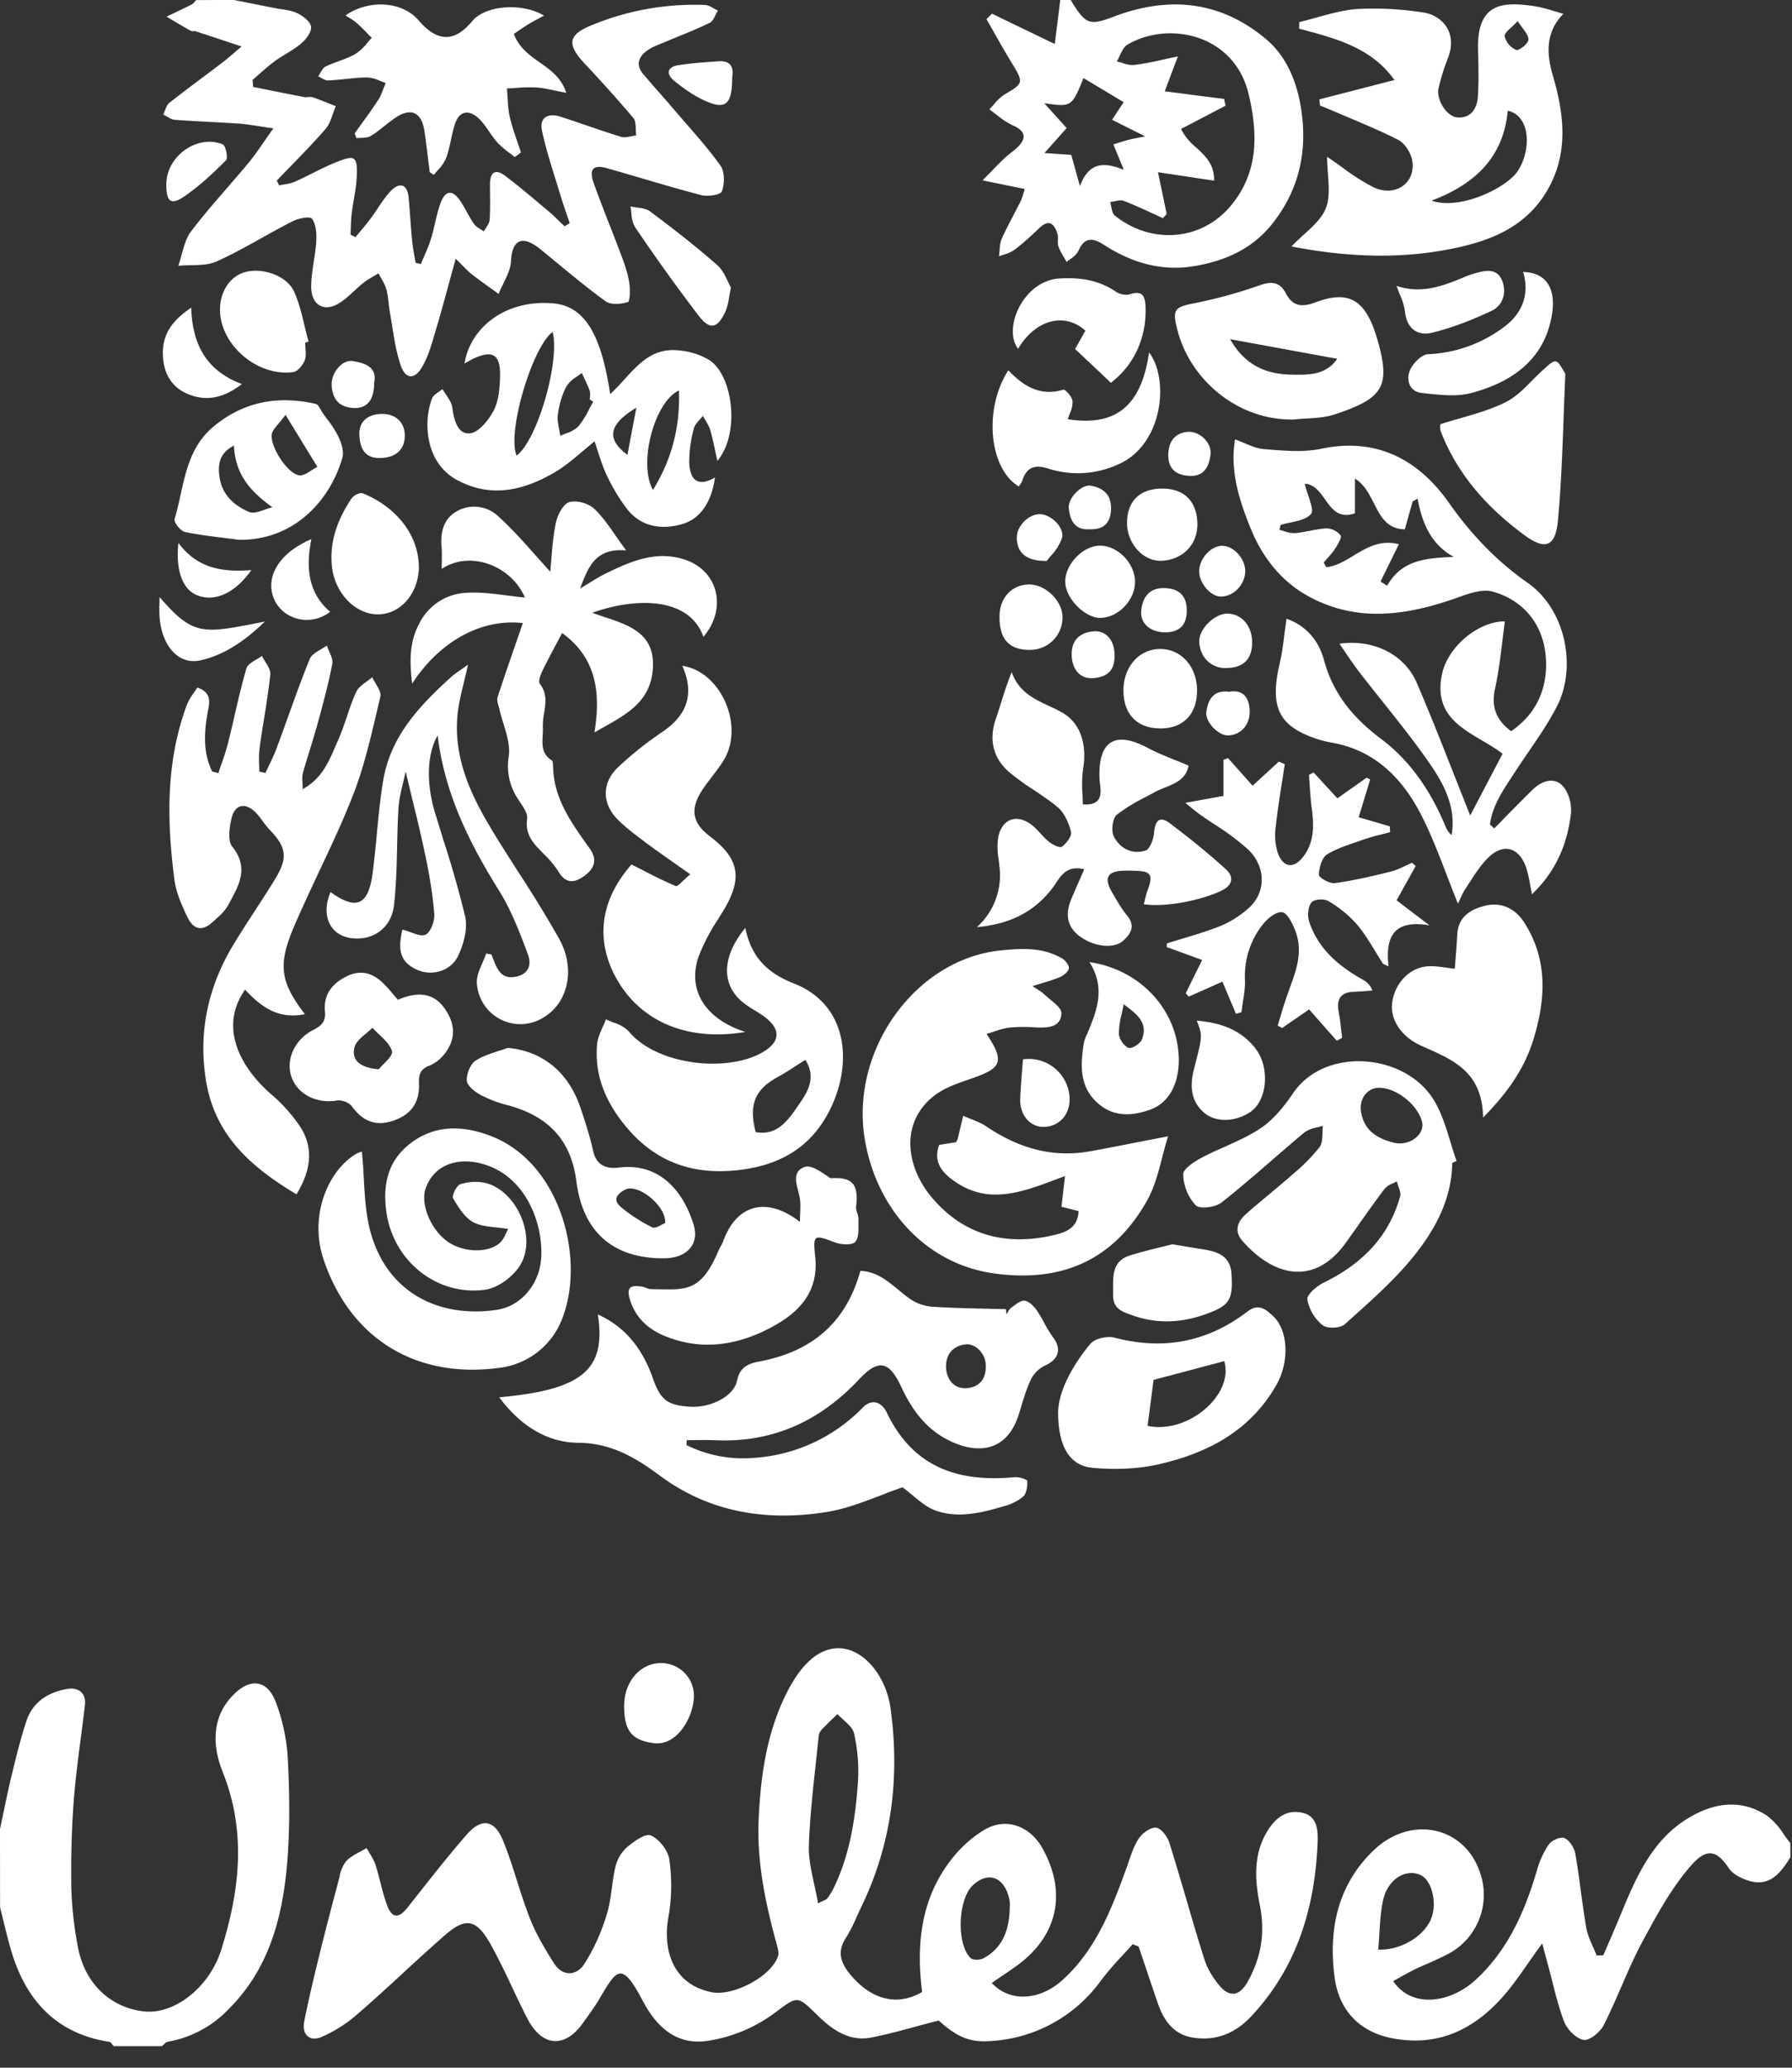 <svg width="26" height="30" fill="none" xmlns="http://www.w3.org/2000/svg"><rect width="100%" height="100%" fill="#333333" stroke="none"/><path d="M3.396 0L4 .12c.105.02.217.025.31.07.083.04.191.12.203.195.011.073-.07.184-.14.243-.118.102-.264.17-.391.263-.111.082-.211.178-.317.268l.008.102c.246.05.493.1.74.147.04.008.087-.009.125.003.112.039.223.086.334.13-.049.112-.074.245-.15.332-.225.259-.47.5-.706.747l.034.07c.075-.017.156-.022.226-.053.203-.09.399-.203.605-.285.271-.109.306-.084.295.21-.007.177-.051.35-.072.527-.013.104-.013.21-.018.316l.072.036c.074-.091.152-.18.222-.274.101-.134.182-.287.298-.404.115-.115.23-.099.25.098.02.211.031.423.052.635.01.106.032.211.05.317l.076.018c.05-.122.109-.241.147-.367.053-.169.077-.348.137-.513.072-.196.177-.203.292-.03.07.105.122.223.194.326.033.048.094.075.143.111.03-.056.08-.11.085-.168.011-.172.005-.344.005-.516 0-.171.077-.23.215-.127.218.164.427.344.637.52.08.067.153.144.23.216l.075-.045c-.047-.14-.098-.28-.14-.422-.092-.305-.196-.608-.262-.918-.042-.196.09-.26.26-.207.297.094.59.204.887.294.066.02.146-.012.22-.02-.013-.085.004-.197-.042-.253A19.7 19.7 0 008.48.92c-.258-.279-.24-.416.109-.556a3.902 3.902 0 011.64-.292c.063.003.124.053.187.081-.038.06-.063.15-.117.177-.207.102-.423.183-.635.273-.09.039-.188.07-.268.126-.125.087-.181.205-.064.345.152.18.31.354.463.534.223.262.459.516.659.796.062.088.06.263.02.372-.02.052-.205.08-.3.055-.459-.12-.912-.262-1.37-.391-.198-.056-.263.015-.188.222.13.365.28.723.414 1.085.044.118.083.241.101.365.013.092.01.261-.022.271-.1.03-.245.043-.322-.012-.323-.234-.627-.495-.937-.748-.243-.2-.417-.182-.436.166-.008.162-.117.317-.18.475-.128-.093-.258-.183-.382-.28-.066-.05-.121-.114-.24-.23-.105.376-.19.704-.287 1.029-.055.184-.105.378-.2.54-.112.193-.245.18-.315-.033-.079-.238-.106-.493-.15-.741-.022-.116-.024-.237-.054-.35-.022-.082-.075-.156-.115-.233-.074.046-.153.086-.221.14-.118.094-.22.212-.345.29-.22.14-.411.032-.41-.239.001-.218.06-.435.074-.654.006-.112-.003-.25-.063-.33-.03-.04-.2-.005-.286.04-.369.187-.721.411-1.097.58-.163.073-.37.044-.556.063.06-.168.083-.363.184-.497.264-.349.564-.669.843-1.006.114-.139.21-.293.352-.49-.207-.03-.349-.058-.491-.069-.313-.022-.627-.032-.94-.056-.057-.004-.111-.05-.166-.076.028-.058.043-.134.088-.17.255-.201.517-.392.775-.588.077-.06.15-.125.273-.23C3.25.59 3.044.52 2.84.455c-.023-.008-.054.003-.074-.009C2.647.38 2.532.31 2.416.242c.122-.059.245-.116.367-.178.025-.012.042-.041.062-.062C3.03 0 3.213 0 3.395 0z" fill="#fff"/><path fill-rule="evenodd" clip-rule="evenodd" d="M16.163.24c-.358.136-.41.12-.628-.24h-.152c-.025.205-.05.41-.08.638l-.643-.31-.268-.13-.079.08.122.214c.083.148.167.296.256.44.162.267.156.28-.115.438a.66.66 0 00-.153.142c-.022.026-.044.05-.068.074l.06.046c.05.038.099.077.15.113.048.033.1.06.153.085.175.083.168.19.039.313-.03.027-.06.051-.092.076a1.442 1.442 0 00-.099.084 6.594 6.594 0 00-.202.204l-.108.11.343.07.27.055a3.15 3.15 0 00-.026.083.65.65 0 01-.037.1l-.097.188c-.06.116-.122.232-.175.352-.023.052-.027.113-.032.173-.002.027-.004.054-.008.08l.073-.025a.486.486 0 00.153-.07c.126-.094.244-.203.358-.313.142-.136.219-.066.265.085.009.027.007.057.006.088-.001.031-.003.063.007.09.02.057.05.11.082.162l.038.066a.735.735 0 01.06-.047.32.32 0 00.11-.113c.09-.209.213-.189.369-.09.408.263.843.393 1.33.307.445-.078.834-.253 1.123-.622.405-.516.515-1.108.394-1.748-.068-.358-.22-.691-.493-.92-.665-.56-1.416-.627-2.206-.328zm.638 2.259l.814.122c.006-.237-.129-.36-.262-.483a.82.82 0 01-.218-.267l.646-.337-.011-.053-.01-.046-.397-.05c-.146-.02-.299-.039-.464-.06l.091-.242.1-.264c-.072.014-.139.029-.203.043a4.52 4.52 0 01-.43.081.416.416 0 01-.173-.03 1.046 1.046 0 00-.08-.022.907.907 0 00.044-.086c.03-.064.06-.128.11-.157.596-.35 1.55-.155 1.758.716.134.565.142 1.1-.217 1.57-.442.581-1.204.614-1.725.193-.03-.025-.041-.077-.051-.128a.98.98 0 00-.016-.068.63.63 0 00.065-.011c.046-.01.093-.02.131-.006.141.054.28.118.417.181l.152.07.055-.061-.126-.605zm-.581-.424l-.066.021.106.257.045.111c-.276-.111-.503-.123-.636.236l-.018-.063-.108-.39a73.06 73.06 0 01-.22-.015l-.169-.012.322-.362-.325-.36c.397.055.397.055.57-.365l.583.35c-.05.073-.098.146-.169.255l.48.24c-.042.01-.078.016-.108.022-.06.012-.1.02-.14.03a3.108 3.108 0 00-.148.045zm-5.28 19.077a1.85 1.85 0 01-.981-.186l.005-.071.13-.001c.096-.001.19-.002.286.002.825.037 1.51-.272 2.081-.88.285-.305.44-.275.62.116.144.31.34.576.629.736.411.23.891.24 1.074-.355l.02-.065c.044-.148.089-.297.154-.435a.442.442 0 01.203-.2c.201-.089.246-.24.116-.413a1.834 1.834 0 01-.127-.208 2.047 2.047 0 00-.108-.181c-.043-.061-.113-.132-.176-.14-.05-.005-.107.038-.16.077l-.019.014-.015.011c-.021.015-.035.04-.05.064a.529.529 0 01-.018.032l-.01-.075-.31-.007c-.26-.006-.52-.011-.78-.03a.67.67 0 01-.325-.129c-.052-.037-.101-.078-.15-.119-.16-.131-.32-.263-.546-.27-.21.758-.706 1.161-1.427 1.307l-.016.003c-.153.03-.3.06-.347.285-.049.232-.392.392-.672.376-.344-.02-.438-.1-.55-.417-.145-.408-.383-.735-.797-.922.124.805-.226 1.093-1.431 1.202.293.394.677.656 1.148.66.472.003.829.213 1.185.478.725.537 1.548.661 2.402.529.276-.043.543-.145.796-.242.11-.043.217-.084.321-.119.051.037.1.078.148.118.106.088.21.175.329.218.326.118.663.036.987-.06a.74.74 0 00.285-.14c.05-.046.064-.15.06-.227 0-.023-.118-.061-.179-.056-.804.076-1.47-.127-1.858-.936-.076-.157-.218-.206-.347-.076a2.422 2.422 0 01-1.58.732zm3.064-1.646c.157-.021.3.147.299.304.007.227-.128.324-.287.331-.175.008-.285-.126-.29-.309-.003-.184.101-.303.278-.326zm5.43-10.166c.489-.071.944.152 1.123.57.187.435.361.877.539 1.328l.235.594.47-.897c-.092-.07-.194-.13-.296-.19-.35-.207-.696-.412-.584-.959.083-.41.54-.776.913-.77-.014.101-.026.202-.038.302-.028.225-.055.45-.104.668-.06.272.016.46.232.623.372-.251.53-.63.506-1.046-.027-.487-.315-.852-.771-.979-.153-.042-.341.025-.517.088-.04.014-.078.028-.116.04-.685.227-1.364.305-2.03-.054-.411-.222-.687-.58-.86-1.014-.158-.399-.293-.81-.217-1.27.046.017.09.036.135.055.096.04.187.08.282.087l.074.006c.252.02.511.04.754-.01.798-.17 1.41.148 1.856.78.324.461.691.846 1.143 1.163.561.393.718 1.237.422 1.802-.12.231-.268.447-.416.663a18.44 18.44 0 00-.195.291l-.045.069c-.138.211-.277.422-.312.682l.063.057c.055-.055.11-.11.163-.167h.001c.128-.131.257-.262.388-.39.182-.178.379-.183.486.002a.586.586 0 01.075.336c-.052.447-.218.842-.566 1.175l-.026-.135a1.89 1.89 0 00-.054-.24c-.096-.3-.326-.375-.547-.164-.1.096-.18.216-.258.336l-.07.107a.995.995 0 00-.079.147 2.888 2.888 0 01-.04.084c-.056-.139-.11-.276-.161-.411-.113-.294-.222-.578-.358-.848-.278-.556-.687-.97-1.32-1.078a1.536 1.536 0 01-.26-.07c-.513-.186-.63-.464-.486-1.083.034-.143.052-.29.07-.438l.028-.204c.26.087.462.295.543.597.135.503.435.85.838 1.153.418.314.713.754.92 1.249.021.051.047.1.094.14.07-.406-.113-.742-.32-1.043-.214-.309-.448-.602-.682-.896a32.826 32.826 0 01-.348-.441c-.064-.084-.123-.172-.186-.264l-.09-.133zm.596-.903l.096.061c.215-.38.569-.398.946-.418h.022c-.332-.18-.461-.49-.526-.845l-.072.039-.059.211v.001l-.055.194c-.26-.006-.352-.188-.448-.378-.069-.136-.14-.275-.275-.358v.503c-.233.082-.333-.06-.434-.201-.078-.11-.156-.22-.295-.228.012.053.031.11.05.167.04.12.078.233.04.274-.066.073-.183.098-.3.123-.047.01-.096.02-.14.035l-.017.07.07.02a.428.428 0 00.157.028c.07-.006.14-.02.21-.033.083-.016.165-.032.249-.036a.276.276 0 01.202.103c.02.027-.04.132-.079.19-.033.052-.075.098-.116.144l-.051.06.038.066c.142-.014.268-.09.396-.168.19-.115.388-.235.657-.165l-.258.525-.008.016z" fill="#fff"/><path d="M3.017 10.315c.026-.132.052-.268-.154-.34-.015.025-.033.05-.05.076a.809.809 0 00-.101.173c-.307.827-.293 1.683-.181 2.541.023.181.102.358.18.525.098.21.228.228.388.075l.052-.048a.683.683 0 00.154-.175l.038-.07c.133-.247.265-.491.027-.788-.068-.085-.042-.282-.01-.415.048-.196.193-.228.338-.092a.98.98 0 01.112.135c.03.04.06.082.095.118.252.262.277.411.086.725-.098.16-.2.317-.302.474-.095.146-.19.291-.28.44-.383.62-.54 1.29-.418 2.024.136.805.68 1.255 1.31 1.635.192-.312.263-.642.066-.963a2.315 2.315 0 00-.448-.502c-.432-.383-.747-.96-.363-1.505.29.318.537.42.868.357-.352-.46-.398-.706-.163-1.26.117-.274.244-.543.37-.813.172-.364.344-.729.49-1.104.153-.39.25-.804.347-1.216l.05-.214c.014-.055-.026-.122-.067-.19-.018-.031-.037-.062-.05-.092a1.325 1.325 0 01-.081.062c-.062.045-.124.09-.152.15-.054.117-.095.24-.136.363-.04.117-.08.234-.13.346l-.039.089c-.098.228-.2.465-.471.614 0-.037-.002-.07-.003-.098a.454.454 0 01.005-.136c.033-.115.068-.23.104-.345.036-.119.073-.237.106-.357.08-.291.16-.584.217-.881.011-.055-.017-.119-.045-.182a.918.918 0 01-.034-.085c-.027.02-.058.038-.09.057-.067.04-.134.08-.158.138-.114.28-.216.563-.317.846-.055.153-.11.306-.167.458-.03.082-.069.161-.107.24l-.052.11-.042-.01-.047-.01-.002-.104a1.31 1.31 0 01.005-.227c.019-.139.04-.277.063-.415.035-.221.07-.442.094-.664.005-.058-.034-.12-.072-.183-.018-.029-.036-.057-.05-.086-.024.02-.054.037-.083.054-.063.038-.127.076-.142.128-.065.222-.117.448-.17.675-.03.135-.062.27-.096.405a3.24 3.24 0 01-.095.304l-.045.134a5.097 5.097 0 00-.043-.01l-.047-.012c-.13-.265-.12-.546-.07-.833l.008-.046zm11.297 4.686c.26.393.221.49-.176.632l-.08.028c-.175.06-.355.123-.499.233-.488.372-.43 1.004-.052 1.464.47.57 1.094.725 1.786.561.152-.035.346-.094.356-.347-.078-.02-.153-.04-.248-.063l.051-.446-.118.044c-.524.198-1.024.386-1.526.002-.154-.118-.266-.263-.182-.498l.139-.022h.003l.104-.017a.439.439 0 01.01-.02.125.125 0 00.014-.031l.061-.257.018-.075c.035.016.072.03.108.045.08.032.16.063.229.11.463.313.96.46 1.513.358.238-.043.476-.09.73-.14h.001l.392-.076c-.03.094-.056.193-.082.293-.057.223-.116.45-.227.646-.494.874-1.254 1.186-2.22 1.05-1.012-.142-1.72-.968-1.876-1.973-.198-1.28.746-2.59 1.98-2.713.315-.032.604-.044.882.113.048.028.108.1.103.145-.004.047-.073.104-.125.127-.078.034-.159.058-.255.088l-.147.045c.032.022.058.04.08.053.039.025.064.041.085.062.027.025.059.052.09.078.082.067.166.136.164.201-.007.204-.193.212-.358.206l-.039-.002a2.276 2.276 0 00-.36.004 1.095 1.095 0 00-.22.058l-.109.034z" fill="#fff"/><path fill-rule="evenodd" clip-rule="evenodd" d="M18.92 3.4c-.06.056-.123.114-.182.176.825.16 1.628.19 2.424.012.496-.11.962-.306 1.258-.778.346-.55.28-1.135.11-1.714-.1-.342-.097-.639.153-.896-.05-.013-.098-.028-.145-.042a1.95 1.95 0 00-.296-.072c-.434-.059-.817-.052-.797.64.006.225.012.452-.003.676-.012.177-.103.315-.295.302-.16-.012-.314-.262-.274-.429a3.09 3.09 0 01.135-.432c.148-.383-.1-.626-.36-.662a4.614 4.614 0 00-.962-.05c-.195.015-.387.069-.58.122a8.01 8.01 0 01-.255.068l-.003.095.05.013c.503.135 1.006.27 1.334.732l-1.09.281.011.09.052.02.096.04.27.115c.242.102.484.204.717.323.092.048.18.183.2.291.063.333-.245.55-.568.392a3.1 3.1 0 01-.434-.276 9.222 9.222 0 00-.231-.162c0 .083.006.167.012.248.013.182.026.355-.03.498-.057.143-.182.257-.316.38zm1.851-.489c.612-.233 1.04-.612 1.105-1.304.327.068.346.56.15.867-.163.257-.853.581-1.255.437zM21.93.394a1.47 1.47 0 00.09-.088c.023.036.047.069.07.099.047.064.086.117.086.17 0 .053-.133.163-.177.15a.29.29 0 01-.168-.199c-.005-.035.041-.078.099-.132z" fill="#fff"/><path d="M7.586 9.04c-.598-.068-1.205.261-1.606.878-.039-.321-.042-.602.105-.875a.802.802 0 01.68-.442c.197-.013.395.013.593.039.086.01.172.022.258.03-.2-.468-.797-.689-1.208-.416l.002-.106c.001-.073.003-.14-.003-.206-.02-.22.027-.418.226-.527a.507.507 0 01.597.077c.194.175.369.372.54.565l.213.238c.006-.053.01-.11.015-.171.014-.164.029-.35.065-.531.024-.117.106-.28.195-.307.107-.033.283.017.369.1.111.107.202.237.306.387.047.067.097.139.152.213-.444-.04-.55.242-.66.53l-.009.023.113-.068c.082-.051.165-.103.252-.146.366-.18.738-.344 1.157-.205.486.163.615.711.268 1.119-.21-.591-1.002-.568-1.614-.348l.172.059c.387.128.764.254.704.795-.047.433-.367.613-.703.802a9.277 9.277 0 00-.14.08c.093-.579.03-1.079-.469-1.443a29.78 29.78 0 01-.085.16 12.02 12.02 0 00-.201.388c-.028.058-.063.156-.038.189.108.138.085.28.063.423a.985.985 0 00-.019.204c.002.039 0 .08-.002.12-.008.135-.016.27.13.363.019.012.02.059.02.092l.001.005c.01.448.251.788.49 1.126l.042.058c.123.175.057.302-.094.407-.138.095-.256.097-.356-.067A1.429 1.429 0 007.9 12.4l-.025-.025c-.133-.135-.26-.263-.227-.497.01-.072-.047-.157-.1-.235a2.322 2.322 0 01-.034-.052.862.862 0 01-.132-.621c.02-.15-.028-.31-.077-.47a2.851 2.851 0 01-.06-.214.799.799 0 00-.012-.045c-.012-.044-.025-.09-.014-.125.088-.27.181-.538.277-.815l.091-.263zm-.389 8.768c.057.006.116.013.177.023-.015.026-.027.052-.039.076a.4.4 0 01-.076.12c-.174.16-.539.147-.766-.014-.24-.17-.393-.535-.32-.761.108-.33.432-.47.815-.369.64.17.891.864.865 1.356-.02.389-.292.713-.645.765-.805.12-1.558-.22-1.818-1.08-.08-.261-.096-.544-.112-.828a8.173 8.173 0 00-.027-.387H5.25a.34.34 0 00-.09.036c-.402.246-.681.896-.463 1.535.407 1.194 1.39 1.716 2.529 1.568a1.12 1.12 0 00.94-.74c.326-.876-.048-2.237-1.034-2.622-.416-.162-.83-.174-1.195.117-.3.24-.386.569-.333.968.096.733.747 1.24 1.442 1.14.182-.027.398-.188.5-.353.249-.405-.045-1.076-.498-1.194a.708.708 0 00-.37.018c-.053.017-.125.167-.104.204.076.13.168.278.292.346.094.05.207.063.33.076z" fill="#fff"/><path fill-rule="evenodd" clip-rule="evenodd" d="M21.07 16.872c-.006.52-.243.958-.544 1.336-.265.333-.586.62-.904.906l-.109.098c-.067.061-.255.068-.325.014a.629.629 0 01-.22-.371c-.01-.07.137-.197.237-.245.536-.263.94-.646 1.109-1.25.012-.043-.006-.095-.025-.148a.721.721 0 01-.022-.072l-.06.03a.29.29 0 00-.117.077c-.137.18-.267.366-.398.55l-.001.003-.001.001-.158.222c-.487.683-1.098.454-1.51-.024-.117-.136-.068-.274.05-.379.11-.099.225-.194.339-.289.11-.092.22-.183.327-.278l.026-.023a2.66 2.66 0 00.382-.387c.037-.05.04-.13.042-.208.001-.035.002-.07.006-.102a1.05 1.05 0 01-.089.025.452.452 0 00-.18.072 37.52 37.52 0 00-.482.413c-.237.205-.474.41-.72.604-.09.07-.312.1-.376.039a.694.694 0 01-.18-.447c-.003-.079.16-.185.266-.241.11-.059.224-.11.338-.16.177-.08.354-.159.514-.265.188-.124.346-.319.476-.511.46-.681 1.627-.585 2.043.1.11.18.174.389.238.599.029.095.058.19.091.282a3.169 3.169 0 00-.042.02l-.02.01zm-1.055-1.09c-.183-.001-.3.168-.267.355.048.28.251.386.475.442.23.057.453-.125.41-.3-.061-.247-.368-.494-.618-.496zM8.01 4.4c-.705-.052-1.193.376-1.27.874l.058-.033a.834.834 0 01.059-.032c.29-.138.407-.07.398.253-.004.166-.018.35-.09.49-.073.14-.217.321-.345.335-.182.02-.234-.198-.258-.374a.279.279 0 00-.033-.095c-.025-.044-.053-.086-.081-.128l-.03-.044c-.015.014-.034.027-.053.04-.04.028-.081.056-.096.095-.129.331-.105.93.36 1.182.493.267.961.154 1.409-.104.145-.083.276-.194.408-.306l.18-.15c.019.054.036.107.053.16.039.119.077.235.129.344.08.165.174.326.284.47.213.28.528.311.815.224.268-.082.418-.332.467-.673-.274.158-.365.003-.374-.216a1.865 1.865 0 01.067-.494c.011-.047.048-.088.084-.129a.62.62 0 00.048-.056c.01.021.023.042.035.062.027.046.055.092.07.142.028.093.048.188.071.297.01.048.021.099.034.152.337-.404.222-1.247-.122-1.465a1.047 1.047 0 00-.48-.14c-.342-.022-.543.2-.746.422a2.963 2.963 0 01-.208.215c-.137-.91-.39-1.285-.843-1.318zm-.515 2.21c.302-.222.632-1.37.523-1.794-.293.214-.665 1.452-.523 1.794zm1.98.498c.28-.46.393-.922.376-1.443-.357.166-.594 1.06-.377 1.443zm-.868-1.28a3.078 3.078 0 00-.061.112 1.286 1.286 0 01-.157.249.442.442 0 01-.174.098 1.1 1.1 0 00-.086.037 1.582 1.582 0 00-.017-.098c-.014-.073-.028-.146-.018-.215.02-.14.059-.283.124-.404a.445.445 0 01.147-.14 1.11 1.11 0 00.077-.056c.01.025.022.049.034.073.028.061.057.122.08.185a.244.244 0 01.004.086.531.531 0 00-.003.041l.05.032zm.497.772c-.31-.23-.276-.441.129-.685l-.109.574-.02.111z" fill="#fff"/><path d="M15.71 11.671c.207.013.268-.072.257-.226a.9.9 0 00-.007-.073.928.928 0 01-.008-.106c-.012-.518.233-.662.69-.42.128.068.263.123.403.18.066.026.132.053.2.082-.037.195-.189.256-.342.318-.053.022-.107.043-.156.07a6.685 6.685 0 01-.143.077 2.5 2.5 0 00-.402.249c-.06.05-.083.234-.042.313.09.178.27.267.461.205.063-.02.116-.165.123-.257.015-.184.086-.248.231-.137.278.21.551.429.81.665.114.103.113.226-.064.312-.279.136-.814.246-1.125.196l.015-.063c.01-.043.02-.084.034-.123.092-.25.061-.296-.205-.3-.05-.001-.1-.002-.15 0-.223.01-.275.107-.157.31l.006.011c.065.113.131.228.213.328.13.156.049.275-.06.37-.144.127-.466.076-.664-.098-.161-.142-.163-.323-.084-.511.041-.098.084-.195.129-.298l.058-.133c-.24-.059-.33.079-.409.198a1.22 1.22 0 01-.043.063c-.27.358-.62.533-1.106.579a1.01 1.01 0 00.327-.887l-.01-.092a1.02 1.02 0 01-.006-.33c.056-.266.27-.338.483-.176.048.037.09.082.131.127.04.043.079.085.123.12.052.042.155.094.187.07.064-.047.147-.155.131-.215-.032-.129-.095-.274-.191-.356-.109-.091-.227-.17-.345-.249a3.598 3.598 0 01-.359-.26c-.225-.194-.301-.456-.2-.76.025-.071.047-.143.07-.215.048-.154.097-.313.165-.477.1.284.32.387.539.49.066.03.131.061.194.097.265.152.363.46.302.823a1.693 1.693 0 00-.009.346c.002.055.005.109.005.163zm-6.79 2.482c.345.663 1.049.964 1.893.819-.59-.19-.849-.617-.672-1.107a2.87 2.87 0 01.276-.526c.028-.046.057-.091.084-.137.276-.462.226-.744-.2-1.067-.258-.196-.294-.395-.11-.676.044-.067.093-.13.141-.193.059-.077.118-.154.168-.236.304-.497-.036-1.285-.6-1.37.18.41.068.715-.284.955a5.2 5.2 0 00-.644.512c-.243.228-.241.529-.01.763.12.12.256.222.392.323l.012.01c.14.104.283.204.437.312l.212.15c-.038.031-.072.064-.102.092-.052.05-.09.087-.111.078a6.634 6.634 0 01-.48-.232 23.592 23.592 0 00-.16-.08c-.504.575-.483 1.147-.242 1.61z" fill="#fff"/><path fill-rule="evenodd" clip-rule="evenodd" d="M10.814 13.462c.085.433.332.661.7.805.837.327.863 1.256.476 1.93-.287.5-.742.726-1.311.783-.632.064-1.151-.12-1.566-.598-.297-.344-.493-.748-.45-1.228.007-.086.044-.168.08-.251.018-.038.035-.076.049-.114.035.017.073.032.11.047a.519.519 0 01.219.126c.396.483 1.39.602 1.917.32.293-.158.305-.354.029-.548a2.417 2.417 0 00-.117-.075 1.59 1.59 0 01-.173-.117c-.314-.257-.307-.661.037-1.08zm.871 1.915l-.138.088c-.09.058-.173.112-.26.16-.333.179-.427.402-.323.8.309.06.47-.172.61-.374l.005-.008.004-.005c.122-.177.272-.391.102-.66z" fill="#fff"/><path d="M5.961 13.527a1.28 1.28 0 00-.122-.04c-.077.313-.021.48.217.585.202.091.481.024.589-.2.082-.17.144-.398.104-.574a14.71 14.71 0 00-.312-1.098l-.125-.407c-.128-.424-.121-.846.038-1.123.103.858.467 1.571.897 2.262.174.282.296.602.413.916.05.13.025.278-.167.321-.18.04-.255-.055-.315-.198-.012-.028-.022-.057-.033-.085l-.014-.037-.077-.015c-.015.046-.035.091-.055.137-.043.099-.086.198-.08.293a.632.632 0 00.98.49c.34-.21.456-.694.216-1.129a17.428 17.428 0 00-.598-.978c-.111-.174-.223-.348-.33-.523-.32-.52-.598-1.063-.553-1.705.011-.17.053-.34.096-.517.02-.084.042-.17.06-.259a4.442 4.442 0 01-.096.069c-.06.041-.113.078-.16.121-.451.411-.87.853-.975 1.497-.044.264-.069.53-.094.797a18.46 18.46 0 01-.055.515c-.06.493-.233.574-.614.301-.143.333-.012.626.299.668.305.042.583-.137.622-.481.032-.283.039-.568.045-.854.004-.185.008-.37.02-.555.007-.116.034-.231.063-.352.014-.057.028-.116.04-.176l.096.399c.07.283.135.553.191.824.059.28.107.564.129.848.007.1-.052.26-.125.296-.052.026-.13-.002-.215-.033zm14.779-.102c-.434-.072-.656.077-.593.595l-.08-.035a7.558 7.558 0 01-.107-.173c-.084-.137-.168-.275-.269-.396a1.683 1.683 0 00-.417-.342c-.062-.038-.21-.028-.247.02-.05.063-.06.196-.032.279.134.402.435.648.783.844a.281.281 0 01.134.155l-.03.002-.052.004a5.214 5.214 0 01-.186.011c-.197.007-.258.111-.219.304.016.081.025.164.034.248l.014.116-.077.043-.132-.148-.27-.307-.392.27a6.23 6.23 0 01-.064-.034l.03-.103h.001c.025-.085.05-.17.078-.252.02-.063.043-.126.065-.189.099-.269.197-.539.08-.837-.04-.103-.114-.254-.188-.265-.086-.012-.213.088-.28.175a1.201 1.201 0 00-.261.801c.005.108-.012.217-.03.325-.007.05-.015.1-.02.149l-.08.025-.14-.332-.057-.135-.273.121-.217.096a1.013 1.013 0 00-.021-.025l-.021-.025.116-.235.122-.247-.514-.187c0-.018 0-.036.002-.054l.231-.07c.183-.055.365-.11.542-.18.15-.06.294-.155.416-.263.251-.225.254-.602-.017-.855a3.638 3.638 0 00-.477-.356 6.916 6.916 0 01-.226-.154c-.028-.02-.055-.042-.096-.075l-.105-.086.553-.1v-.523l.047-.018.02-.007.356.4.381-.35.086.037-.04.26c-.034.215-.068.43-.091.648a.856.856 0 00.032.388c.087.222.247.22.386.02.146-.212.135-.446.103-.686-.015-.11-.022-.22-.029-.33l-.01-.145.067-.035.132.144.213.232.215-.152.003-.002.205-.145.01.004.017.008.026.012-.102.336-.065.213.331.097.12.035.001.022.002.022.003.04-.112.03a2.942 2.942 0 00-.36.108c-.152.051-.306.102-.442.184-.076.044-.118.195-.12.298 0 .041.156.13.23.12.273-.037.543-.1.812-.167.073-.018.142-.05.212-.084l.097-.044.053.047-.277.497c.164.126.32.245.478.363z" fill="#fff"/><path fill-rule="evenodd" clip-rule="evenodd" d="M15.817 19.5c-.27.326-.462.7-.465.992 0 .502.173.773.496.804.319.03.655.02.966-.051.697-.161 1.316-.474 1.702-1.145.195-.337.18-.802-.05-1.01-.102-.093-.204-.186-.367-.061-.581.445-1.225.565-1.931.378-.106-.027-.285.013-.35.093zm1.946.248c.144.486-.523 1.063-1.113.94l.087-.668.643-.17.002-.001.381-.101z" fill="#fff"/><path d="M5.013.224c.333-.233.82-.21 1.06.071.275.321.523.32.78.01.194-.232.729-.268 1.04-.078l-.086.046c-.055.03-.104.056-.151.085a3.532 3.532 0 00-.153.102l-.048.033c.077.201.226.307.376.413.156.11.313.22.385.441l-.172-.034c-.102-.022-.185-.04-.269-.044a2.12 2.12 0 00-.287.007 4.998 4.998 0 01-.133.008c.004.042.006.085.009.127.006.097.011.195.033.288.028.122.069.24.11.36l.052.153-.008.006-.082.061a2.885 2.885 0 00-.08-.062 1.238 1.238 0 01-.175-.152 1.646 1.646 0 01-.116-.155c-.049-.071-.098-.143-.16-.199-.14-.126-.28-.101-.341.1-.022.07-.038.142-.053.214-.02.093-.041.186-.074.275a.558.558 0 01-.115.166c-.021.024-.042.047-.06.072a2.292 2.292 0 01-.06-.041l-.022-.176c-.017-.14-.034-.282-.055-.422-.042-.271-.195-.342-.419-.192-.055.037-.108.079-.16.12-.065.052-.13.103-.199.145-.038.024-.088.026-.138.028a.536.536 0 00-.07.005 2.916 2.916 0 01-.026-.07l.097-.135c.084-.116.168-.232.246-.352.033-.05.054-.108.076-.166l.031-.079a1.26 1.26 0 01-.083-.03.495.495 0 00-.186-.049c-.107 0-.214.012-.321.023a4.411 4.411 0 01-.244.02c-.032.002-.066-.017-.099-.035a.518.518 0 00-.046-.024.612.612 0 00.03-.05c.023-.038.045-.077.077-.093.063-.03.128-.054.193-.078.082-.03.163-.06.238-.103a.706.706 0 00.17-.156.739.739 0 01.069-.078L5.33.484a2.676 2.676 0 00-.152-.148.675.675 0 00-.11-.077 1.925 1.925 0 01-.055-.035z" fill="#fff"/><path fill-rule="evenodd" clip-rule="evenodd" d="M17.092 4.82c.194.707.885 1.29 1.693 1.266.062-.007.125-.011.187-.015.136-.008.272-.017.398-.06.67-.223.796-.388.642-.985-.171-.666-.412-.832-.929-.638-.189.07-.326.063-.428-.134-.084-.162-.203-.176-.372-.117a6.935 6.935 0 01-.941.26c-.313.06-.34.093-.25.423zm1.64.615c-.373-.006-.675-.144-.884-.514l1.554.285c-.166.237-.408.233-.647.23l-.023-.001z" fill="#fff"/><path d="M11.606 17.729c0-.045.002-.086.004-.126.003-.083.006-.157-.007-.228a1.348 1.348 0 00-.023-.097c-.036-.14-.073-.284.095-.347.087-.032.218.057.33.134l.045.03c.312-.021.412.08.371.412-.004.03.006.06.016.092a.265.265 0 01.018.082v.078c.002.096.003.199-.043.256-.044.054-.208.045-.3.01-.301-.113-.319-.118-.284.212.051.49-.217.782-.576.987-.499.284-1.039.387-1.591.166-.24-.095-.435-.256-.521-.534-.062-.198.03-.208.168-.19.022.003.043.01.064.019.025.01.051.019.077.019l.128.002c.39.008.608.013.848-.562.009-.021.02-.041.031-.061a.435.435 0 00.037-.075c.184-.513.611-.668 1.113-.28zm9.092-2.522c.407.181.81.361.82 1.007.365-.37.6-.715.727-1.123.182-.585.219-1.171-.136-1.715-.133-.204-.339-.29-.562-.235-.201.05-.391.154-.404.42-.005.104-.013.207-.022.32l-.013.174a2.228 2.228 0 01-.13-.016c-.1-.014-.206-.03-.306-.014-.26.04-.452.282-.475.543-.021.232.133.472.419.602l.082.037z" fill="#fff"/><path fill-rule="evenodd" clip-rule="evenodd" d="M5.773 14.506c.28-.122.5-.1.653.093.143.18.204.397.078.61a.576.576 0 01-.263.248c-.15.052-.167.141-.162.27.01.276-.121.446-.37.532-.254.087-.444.012-.603-.207-.04-.056-.15-.097-.218-.085-.294.05-.577-.091-.662-.352-.08-.245.05-.534.316-.67.114-.058.187-.117.173-.265-.025-.255.108-.415.322-.518.233-.112.413-.022.572.154.044.048.085.098.127.147l.037.043zm-.278 1.008a.866.866 0 01.062-.067c.065-.065.145-.145.13-.196-.027-.092-.107-.168-.187-.243a1.719 1.719 0 01-.097-.097 1.238 1.238 0 01-.094.085c-.074.061-.147.123-.166.2-.046.185.08.296.352.318zM3.274 7.807l.192.025c.79.01 1.318-.556 1.502-1.192.026-.089-.015-.215-.059-.306a1.494 1.494 0 00-.16-.25 4.179 4.179 0 01-.069-.095.38.38 0 01-.026-.045c-.022-.038-.044-.077-.072-.084-.54-.121-1.036-.042-1.483.328-.318.264-.398.627-.479.99-.026.12-.053.239-.087.354-.014.045.088.174.151.187.2.04.404.066.59.088zm.766-1.66a2.02 2.02 0 00.103-.128l.269.44.193.315a.913.913 0 00-.085.05c-.065.042-.129.083-.184.072-.171-.032-.418-.418-.393-.594.007-.048.044-.092.097-.155zm-.856.77c-.021-.166-.013-.337.21-.452.022.426.238.663.559.895a1.028 1.028 0 00-.112.035c-.083.029-.165.058-.226.033-.215-.09-.397-.25-.43-.51zm4.183 8.287c.495.043.88.345 1.055.869.07.207.138.416.185.63.049.224.218.257.375.237.61-.076.947.376 1.084.838.081.274-.101.474-.422.478-.64.008-1.175-.28-1.282-1.121-.08-.624-.439-.952-.999-1.101a1.768 1.768 0 01-.39-.148c-.082-.045-.193-.13-.2-.205-.007-.096.05-.242.127-.292.097-.064.211-.101.325-.138a3.37 3.37 0 00.142-.047zm2.284 2.542c.015-.258-.395-.57-.57-.49-.116.055-.207.147-.066.262.138.113.29.212.448.289.035.017.09-.012.137-.037.019-.01.037-.02.05-.024z" fill="#fff"/><path d="M21.192 6.067c-.098.028-.196.056-.294.088l-.001.021a.203.203 0 00.007.083c.247.638.686 1.116 1.215 1.506.303.223.45.166.485-.214.046-.492.064-.986.082-1.48.007-.204.015-.408.024-.611v-.001c.001-.016.002-.037-.006-.05l-.033-.053c-.029-.05-.058-.101-.098-.112-.037-.01-.094.041-.142.085a1.854 1.854 0 01-.026.023c-.06.053-.119.112-.177.17-.118.12-.237.24-.379.311-.205.104-.43.168-.657.234zm-6.562-.695c.227.241.472.38.797.282.03-.009.129.105.135.168a.406.406 0 01-.041.18c-.01.026-.02.052-.029.08.7.111 1.069-.195 1.18-.969.3.397.199 1.354-.46 1.63a1.402 1.402 0 01-.992.059c-.207-.067-.322-.03-.39.176a.212.212 0 01-.033.056l-.015.024c-.432-.257-.515-1.125-.152-1.686z" fill="#fff"/><path fill-rule="evenodd" clip-rule="evenodd" d="M17.103 15.358c-.015-.704-.559-1.292-1.296-1.399.23.365.116.681-.015.997a2.51 2.51 0 01-.018.042.597.597 0 00-.051.148c-.05.328-.061.645.231.882.23.186.492.156.727.074.322-.113.428-.444.422-.744zm-.83-.638l.03-.15c.198.146.36.272.264.513-.025.062-.146.137-.193.12-.064-.023-.136-.128-.14-.201a1.113 1.113 0 01.038-.282z" fill="#fff"/><path d="M16.117 5.554l-.16-.153-.359-.338.02-.034.13-.231c-.294-.268-.721-.17-.977.263-.226-.297.078-.987.595-1.02.296-.02.573.02.828.193.052.035.14.054.198.035.173-.055.222.012.229.181.015.444-.16.841-.504 1.104zM5.504 8.913c.318-.013.567-.309.574-.683-.006-.51-.376-.897-.816-1.073-.04-.016-.132.031-.162.076-.197.293-.32.616-.285.978.04.405.356.716.689.702zm11.502 9.14l.22.036h.005c.09.016.17.028.248.041.197.034.371.1.388.345.026.378-.028.461-.335.578-.364.138-.73.164-1.1.031l-.021-.007c-.135-.048-.265-.094-.261-.29v-.092c-.002-.201-.004-.401.244-.48.153-.048.308-.086.447-.12l.165-.042zM22.477 4.74c.12-.407.06-.781-.378-.794.097.326-.011.614-.303.817a1.964 1.964 0 01-1.075.376c-.094.003-.222.133-.265.235-.058.142-.005.31.172.327l.07.008c.219.023.448.048.653-.008.507-.137.963-.405 1.126-.96zm-18.045.31c.005.063.01.124-.01.176-.027.07-.102.163-.165.172-.454.064-.942-.289-1.046-.739-.07-.302.057-.598.298-.695.25-.101.649.019.76.271.07.156.11.325.15.495.019.076.037.152.058.227l-.049.014c0 .026.002.053.004.08zM18.21 15.204c-.215-.268-.504-.366-.846-.396.084.217.082.225-.024.637l-.014.056c-.062.24-.06.478.157.653.164.131.436.125.651-.016.258-.168.296-.658.075-.934zM10.577 4.321a.81.81 0 01-.048.19c-.114.255-.227.285-.392.07a27.527 27.527 0 01-.924-1.287.445.445 0 01-.052-.2 1.125 1.125 0 00-.014-.099c.03.007.062.011.094.016.07.009.14.018.19.056.334.249.663.505.976.78.07.061.115.155.153.235.016.034.03.065.045.09-.012.057-.02.106-.028.149zm6.256 6.248c.334 0 .534-.206.535-.55 0-.345-.228-.602-.533-.603-.306-.001-.535.257-.535.602s.2.55.533.55z" fill="#fff"/><path fill-rule="evenodd" clip-rule="evenodd" d="M16.433 28.208c-.047.054-.095.106-.143.159a4.447 4.447 0 00-.312.362 2.12 2.12 0 01-1.65.886c-.278.015-.466-.08-.708-.3-.106.027-.21.055-.31.082-.226.062-.443.12-.662.164-.324.066-.573-.111-.795-.329l-.008-.008c-.272-.266-.273-.267-.577-.04a2.19 2.19 0 01-1.013.428c-.456.063-.739-.221-.932-.587-.3-.571-.372-.452-.606-.06l-.03.052c-.058.096-.124.187-.189.278l-.039.055c-.266.374-.597.349-.811-.07a14.792 14.792 0 01-.211-.434c-.104-.22-.209-.442-.328-.653-.2-.35-.354-.375-.649-.12-.212.185-.42.376-.627.567-.212.195-.424.39-.642.578a1.98 1.98 0 01-.534.339c-.161.065-.282-.034-.242-.232.064-.322.14-.642.219-.962.088-.36.183-.719.278-1.077l.013-.05a.524.524 0 01.095-.23c.055-.06.13-.1.205-.14a1.88 1.88 0 00.094-.053l.044.075c.033.055.066.11.086.17.027.084.049.17.07.255.028.11.057.22.096.327.074.197.169.198.299.035a73 73 0 00.175-.222c.223-.282.446-.564.682-.835.217-.247.404-.218.528.088.078.19.14.386.202.582.058.181.116.363.185.54.091.231.22.45.354.66.127.196.325.176.435.011a2.85 2.85 0 00.327-.72c.04-.124.058-.257.076-.39.014-.103.027-.206.052-.306a.552.552 0 01.164-.279c.102-.086.267-.208.349-.174.12.051.25.218.269.352.037.27.036.557-.013.825-.089.485.063.986.63 1.098.305.06.864-.226.96-.527.014-.045-.002-.104-.016-.155l-.004-.014c-.165-.6-.292-1.205-.261-1.833.031-.64.122-1.264.42-1.842.231-.445.512-.665.826-.612.314.054.606.418.667.864.137 1 .018 1.965-.423 2.877-.023.047-.044.095-.066.142a2.204 2.204 0 01-.16.313c-.14.215-.061.382.077.544.306.359.674.445 1.03.24-.088-.694-.018-1.36.426-1.926.13-.168.298-.321.478-.428.31-.185.66-.057.84.265.365.65.223 1.286-.386 1.718-.08.057-.16.112-.243.167l-.105.072c.266.286.7.255 1.03-.045.49-.446.717-1.046.936-1.653l.028-.082c.038-.11.076-.22.138-.313.054-.08.169-.166.251-.16.07.005.164.125.192.213.087.278.17.558.252.838.083.286.167.571.257.855.044.14.128.277.222.388.149.175.292.148.409-.061.193-.348.256-.702.174-1.114-.069-.35-.1-.727.111-1.07.128-.208.291-.317.515-.263.209.052.221.25.213.436-.04.957-.308 1.82-.969 2.521-.238.253-.527.358-.856.3-.257-.044-.406-.24-.49-.487-.064-.185-.126-.37-.189-.556l-.093-.276-.087-.033zm-4.564-.593a.797.797 0 01.084-.04c.028-.014.042-.02.049-.03a.985.985 0 00.093-.15c.235-.484.316-1.009.353-1.54a2.481 2.481 0 00-.057-.706c-.016-.073-.085-.135-.153-.196-.03-.028-.062-.056-.088-.084l-.063.061a5.3 5.3 0 00-.165.164.17.17 0 00-.043.09l-.045.422c-.042.388-.085.777-.098 1.167-.007.182.034.366.076.56.02.092.04.185.057.282zm2.78.106l.001-.048a.42.42 0 00-.003-.106c-.068-.331-.303-.426-.53-.216-.218.2-.245.851-.034 1.059.035.033.138.029.19 0 .264-.144.364-.393.376-.689z" fill="#fff"/><path d="M.051 26.296L0 26.538l.001 1.135.05.203c.037.152.075.305.12.454.221.723.672 1.18 1.417 1.295.015.003.029.02.042.038l.02.024h.699a.36.36 0 00.027-.024c.019-.019.038-.037.06-.04a1.6 1.6 0 00.883-.475c.614-.612.8-1.406.857-2.24.031-.472.024-.948-.002-1.419a2.734 2.734 0 00-.17-.787c-.122-.33-.369-.363-.615-.115-.33.33-.304.756-.158 1.122.349.876.246 1.727-.022 2.582-.169.537-.667.934-1.11.893-.441-.042-.87-.357-.974-.963a5.339 5.339 0 01-.09-.832c-.006-.43.004-.862.037-1.29.023-.287.06-.573.097-.859.022-.167.044-.335.063-.503.021-.186-.109-.256-.247-.234-.27.044-.504.178-.6.462-.085.253-.148.514-.211.774l-.008.03c-.042.175-.078.35-.115.527z" fill="#fff"/><path fill-rule="evenodd" clip-rule="evenodd" d="M25.375 27.288c.302.092.46-.115.601-.34v-.207a1.944 1.944 0 01-.1-.134.992.992 0 00-.24-.264c-.388-.256-.794-.182-1.164.05-.483.301-.718.805-.93 1.319a39.486 39.486 0 01-.28.657l-.048.001-.048.001a2.75 2.75 0 00-.053-.123c-.04-.09-.08-.18-.097-.275-.031-.178-.055-.357-.08-.535-.024-.182-.048-.364-.08-.544-.016-.086-.086-.195-.158-.226-.056-.024-.185.033-.228.094a1.31 1.31 0 00-.174.386c-.178.602-.426 1.158-.895 1.585-.353.32-.909.418-1.188.011l.091-.051a3.522 3.522 0 01.413-.205c.112-.05.225-.1.332-.16a.969.969 0 00.438-1.117c-.206-.704-1-.894-1.553-.369-.53.504-.662 1.16-.57 1.85.067.496.381.792.834.88.611.119 1.109-.086 1.524-.513.17-.175.313-.378.456-.585.065-.093.13-.186.198-.277a52.954 52.954 0 01.137.516c.052.209.105.418.18.617.044.115.177.249.285.266.087.013.24-.114.292-.217.09-.18.172-.365.252-.55.094-.217.188-.433.298-.64.21-.39.425-.79.712-1.119.224-.256.369-.237.551.035.06.09.185.15.292.183zm-4.611.552c-.104.25-.432.457-.767.447a6.47 6.47 0 00.016-.232c.01-.169.02-.331.055-.488.068-.303.325-.459.54-.364.166.072.249.411.155.637z" fill="#fff"/><path d="M9.59 24.129c-.299 0-.531.267-.534.613-.003.384.122.508.431.549.32.042.56-.34.581-.66a.477.477 0 00-.478-.502zm.603-22.684c.328.16.432.084.43-.326.023-.12-.005-.243-.197-.23l-.078.006a5.64 5.64 0 00-.514.052c-.158.027-.169.13-.053.225.128.104.265.202.412.273zm-6.96.65c-.37-.151-.816.17-.82.574-.002.26.067.316.268.176.216-.149.412-.333.599-.52.03-.032-.005-.213-.047-.23zm17.03 2.053c.347.117.654.01.958-.118a1.52 1.52 0 01.162-.059c.155-.045.331-.093.41.098.072.172.013.364-.152.441-.28.131-.57.247-.867.318-.2.048-.364-.053-.39-.312a.9.9 0 00-.073-.241 2.49 2.49 0 01-.048-.127zm-3.397 2.941c.316.001.493.182.506.49.014.322-.214.541-.513.557-.27.015-.505-.25-.507-.542-.001-.323.185-.506.514-.505zm-.903 1.875c.26 0 .507-.257.505-.525-.003-.27-.253-.525-.512-.522-.252.003-.512.283-.5.538.01.233.287.51.507.51zM2.774 4.465c.018.552.235.92.735 1.107-.278.216-.544.258-.813.131-.226-.105-.33-.314-.333-.574-.003-.293.146-.485.41-.664zM14.95 8.48c-.258-.008-.446.185-.448.46-.003.332.136.488.434.489a.47.47 0 00.48-.475c0-.228-.235-.465-.466-.473zm-12.635.182c.48.56.63.531 1.406.38l.123-.025c-.287.277-.579.482-.931.563-.315.072-.56-.193-.597-.618a1.744 1.744 0 01-.003-.184l.002-.116zm1.668.044c.129.278.515.394.807.171-.325-.279-.353-.65-.272-1.055-.474.202-.684.56-.535.884zm10.859 6.664a.592.592 0 01.677.575c.002.233-.156.402-.377.405-.197.002-.348-.173-.34-.408.005-.126.015-.252.025-.38l.015-.192zm2.928-5.678c-.208-.003-.366-.169-.37-.388-.003-.183.232-.41.417-.401.205.009.35.182.35.417-.001.252-.131.375-.397.372zM2.588 7.878c.293.389.665.42 1.059.394-.236.332-.524.464-.781.367-.21-.08-.32-.346-.278-.761zm15.121.777c.185.005.358-.174.358-.369 0-.182-.17-.368-.335-.367-.165.001-.333.188-.333.37 0 .17.163.363.31.366zm-.799.52c-.225-.002-.377-.133-.35-.332.025-.195.129-.32.346-.31.207.009.316.117.313.332-.003.213-.114.306-.31.31zM5.873 6.335c.007-.195-.121-.327-.32-.329-.211-.003-.348.107-.339.304.008.177.066.334.287.335.226.002.364-.109.372-.31zm9.313 1.803c-.304.006-.435-.127-.433-.343 0-.166.175-.339.338-.335.158.004.36.195.316.35a.726.726 0 01-.164.258l-.057.07zM5.134 5.92c.191.007.295-.117.295-.366.047-.234-.14-.285-.306-.315-.158-.027-.318.168-.311.346.008.212.117.326.322.334zM16.17 9.503c.01.251-.136.323-.311.336-.191.014-.306-.132-.31-.337-.003-.226.128-.324.314-.342.19-.018.31.141.307.343zm1.961.797c-.011-.193-.106-.298-.3-.263-.221-.03-.305.11-.328.293-.018.147.176.342.312.34.19-.003.329-.16.316-.37zm-.883-3.397c-.193-.011-.304-.108-.297-.317.006-.186.101-.305.282-.32.175-.014.352.162.33.33-.023.178-.097.325-.315.307zm-1.741.473c.017.169.086.315.293.303.196.008.312-.072.32-.292.006-.213-.115-.308-.293-.34-.134-.023-.336.178-.32.33z" fill="#fff"/></svg>
